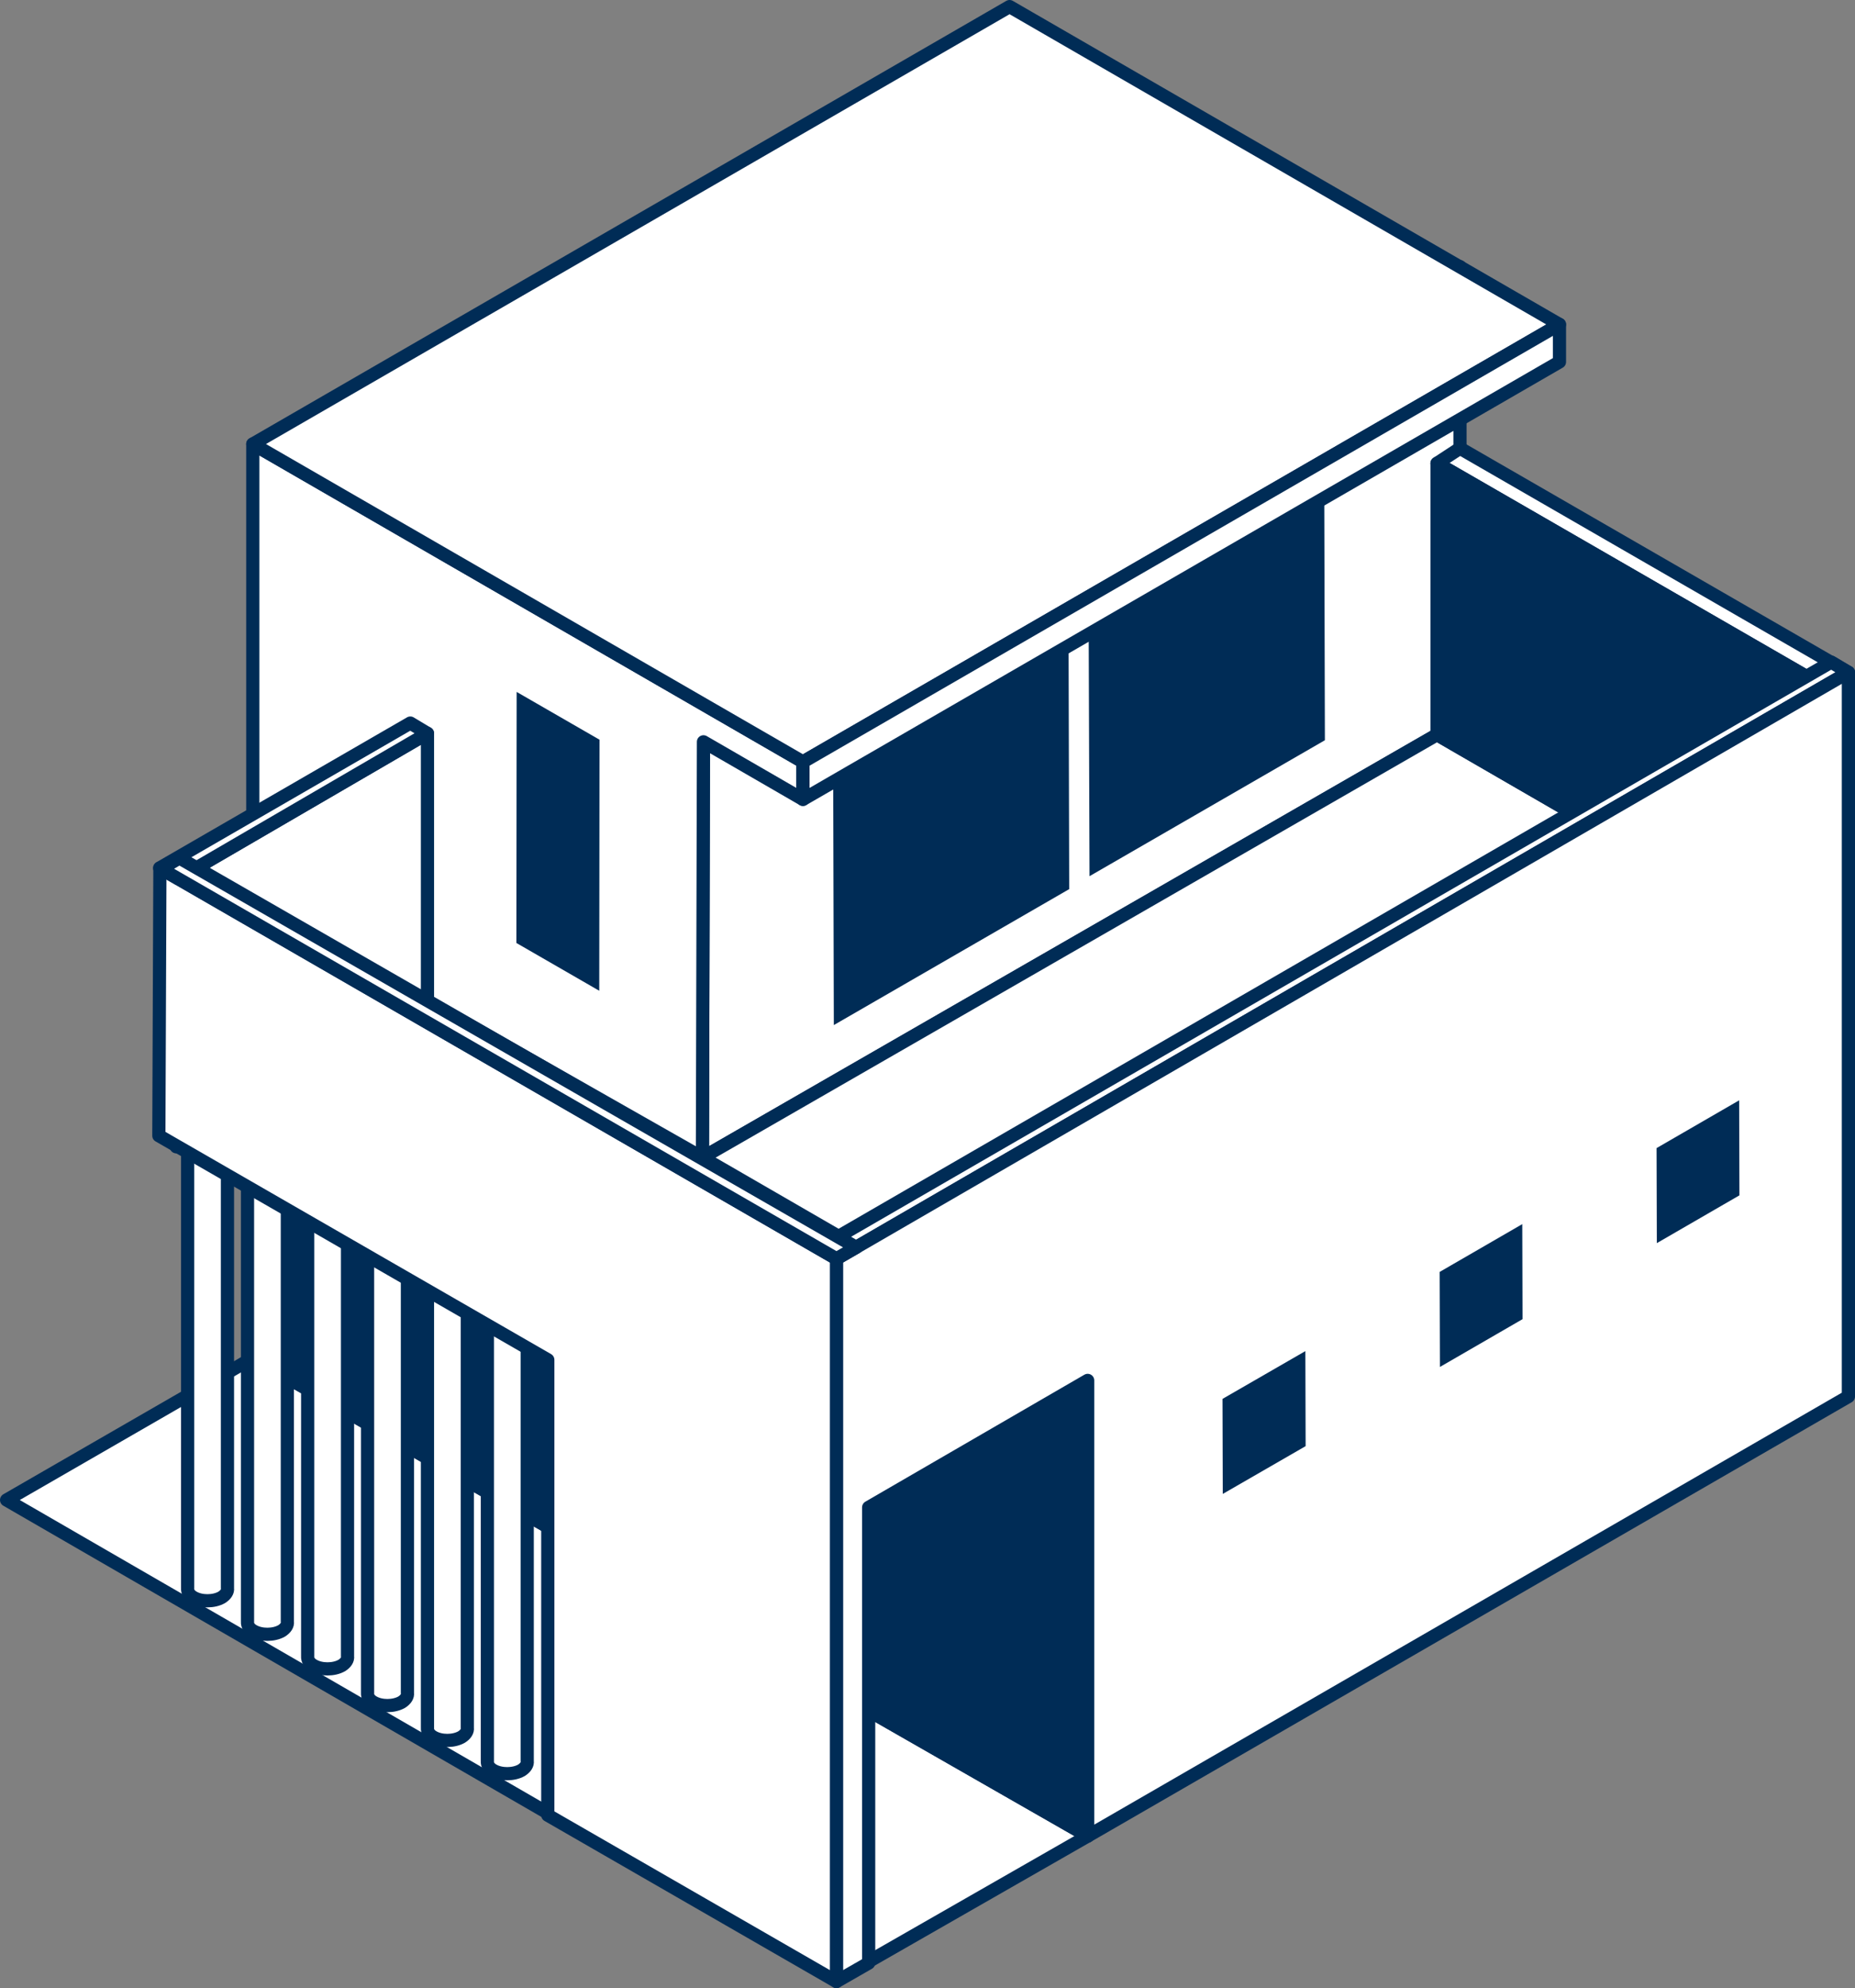 <?xml version="1.0" encoding="UTF-8"?><svg id="_レイヤー_2" xmlns="http://www.w3.org/2000/svg" width="70.3" height="75.31" viewBox="0 0 70.3 75.31"><rect x="0" y="0" width="70.3" height="75.31" fill="#808080" stroke="none"/><defs><style>.cls-1{fill:#fff;}.cls-1,.cls-2{stroke:#002c56;stroke-linecap:round;stroke-linejoin:round;stroke-width:.5px;}.cls-2,.cls-3{fill:#002c56;}.cls-3{stroke-width:0px;}</style></defs><g id="_レイヤー_1-2"><polygon class="cls-1" points="9.58 51.44 .25 56.82 31.7 75 41.22 69.55 9.58 51.44"/><polygon class="cls-2" points="41.22 69.55 9.58 51.44 9.58 34.32 41.22 52.29 41.22 69.55"/><polygon class="cls-1" points="26.66 26.68 26.62 43.85 55.33 27.33 55.33 10.1 26.66 26.68"/><polygon class="cls-1" points="54.46 27.83 69.18 36.34 41.22 52.29 26.62 43.85 54.46 27.83"/><polygon class="cls-1" points="30.43 28.86 30.43 30.28 26.66 28.1 26.62 43.85 16.2 37.93 9.58 34.06 9.58 16.82 30.43 28.86"/><polygon class="cls-1" points="70.05 25.47 69.18 26.04 54.46 17.55 55.33 16.98 70.05 25.47"/><polygon class="cls-2" points="69.18 26.04 54.46 17.55 54.46 27.83 69.18 36.34 69.18 26.04"/><polygon class="cls-1" points="16.2 27.78 16.2 37.93 6.68 43.44 6.69 33.31 16.2 27.78"/><polygon class="cls-1" points="31.7 47.68 70.05 25.47 69.4 25.08 31.01 47.28 31.7 47.68"/><polyline class="cls-3" points="41.29 33.19 50.21 28.04 50.18 16.19 41.25 21.34 41.29 33.19"/><polyline class="cls-3" points="31.6 38.83 40.52 33.68 40.49 21.84 31.57 26.99 31.6 38.83"/><polygon class="cls-1" points="30.43 28.86 59.1 12.29 38.26 .25 9.58 16.82 30.43 28.86"/><path class="cls-1" d="m18.47,49.21h1.51s0,17.5,0,17.5h0c.02.12-.06.25-.22.35-.3.17-.78.17-1.07,0-.16-.09-.23-.22-.22-.35h0v-17.5Z"/><path class="cls-1" d="m16.2,48.03l1.51-.08v17.5s0,0,0,0c.02.12-.06.25-.22.35-.3.17-.78.17-1.07,0-.16-.09-.23-.22-.22-.35h0v-17.42Z"/><path class="cls-1" d="m13.93,46.71h1.51s0,17.42,0,17.42h0c.02.12-.06.25-.22.35-.3.17-.78.17-1.07,0-.16-.09-.23-.22-.22-.35h0v-17.42Z"/><path class="cls-1" d="m11.66,45.24h1.51s0,17.5,0,17.5h0c.02.12-.06.25-.22.35-.3.17-.78.17-1.07,0-.16-.09-.23-.22-.22-.35h0v-17.5Z"/><path class="cls-1" d="m9.38,44.01l1.51-.08v17.5s0,0,0,0c.02.12-.06.25-.22.35-.3.17-.78.17-1.07,0-.16-.09-.23-.22-.22-.35h0v-17.42Z"/><path class="cls-1" d="m7.11,42.74h1.51s0,17.42,0,17.42h0c.02.12-.06.25-.22.35-.3.17-.78.17-1.07,0-.16-.09-.23-.22-.22-.35h0v-17.42Z"/><polygon class="cls-3" points="22.72 28.02 22.71 37.53 19.57 35.72 19.58 26.21 22.72 28.02"/><polygon class="cls-1" points="70.05 25.47 70.05 52.9 41.22 69.55 41.22 52.29 32.92 57.1 32.92 74.36 31.7 75.06 31.7 57.8 31.7 47.68 70.05 25.47"/><polygon class="cls-1" points="30.43 30.28 59.1 13.71 59.1 12.29 30.43 28.86 30.43 30.28"/><polygon class="cls-3" points="62.78 43.49 62.79 47.09 65.92 45.28 65.91 41.68 62.78 43.49"/><polygon class="cls-3" points="54.56 48.18 54.57 51.78 57.7 49.97 57.69 46.37 54.56 48.18"/><polygon class="cls-3" points="46.33 52.99 46.34 56.59 49.48 54.78 49.47 51.18 46.33 52.99"/><polygon class="cls-1" points="20.76 68.76 20.76 51.51 6.02 43.02 6.06 32.88 31.7 47.68 31.7 75.06 20.76 68.76"/><polygon class="cls-1" points="6.75 33.28 16.2 27.78 15.55 27.39 6.05 32.88 6.75 33.28"/><polygon class="cls-1" points="32.45 47.25 6.8 32.5 6.1 32.91 31.7 47.68 32.45 47.25"/></g></svg>